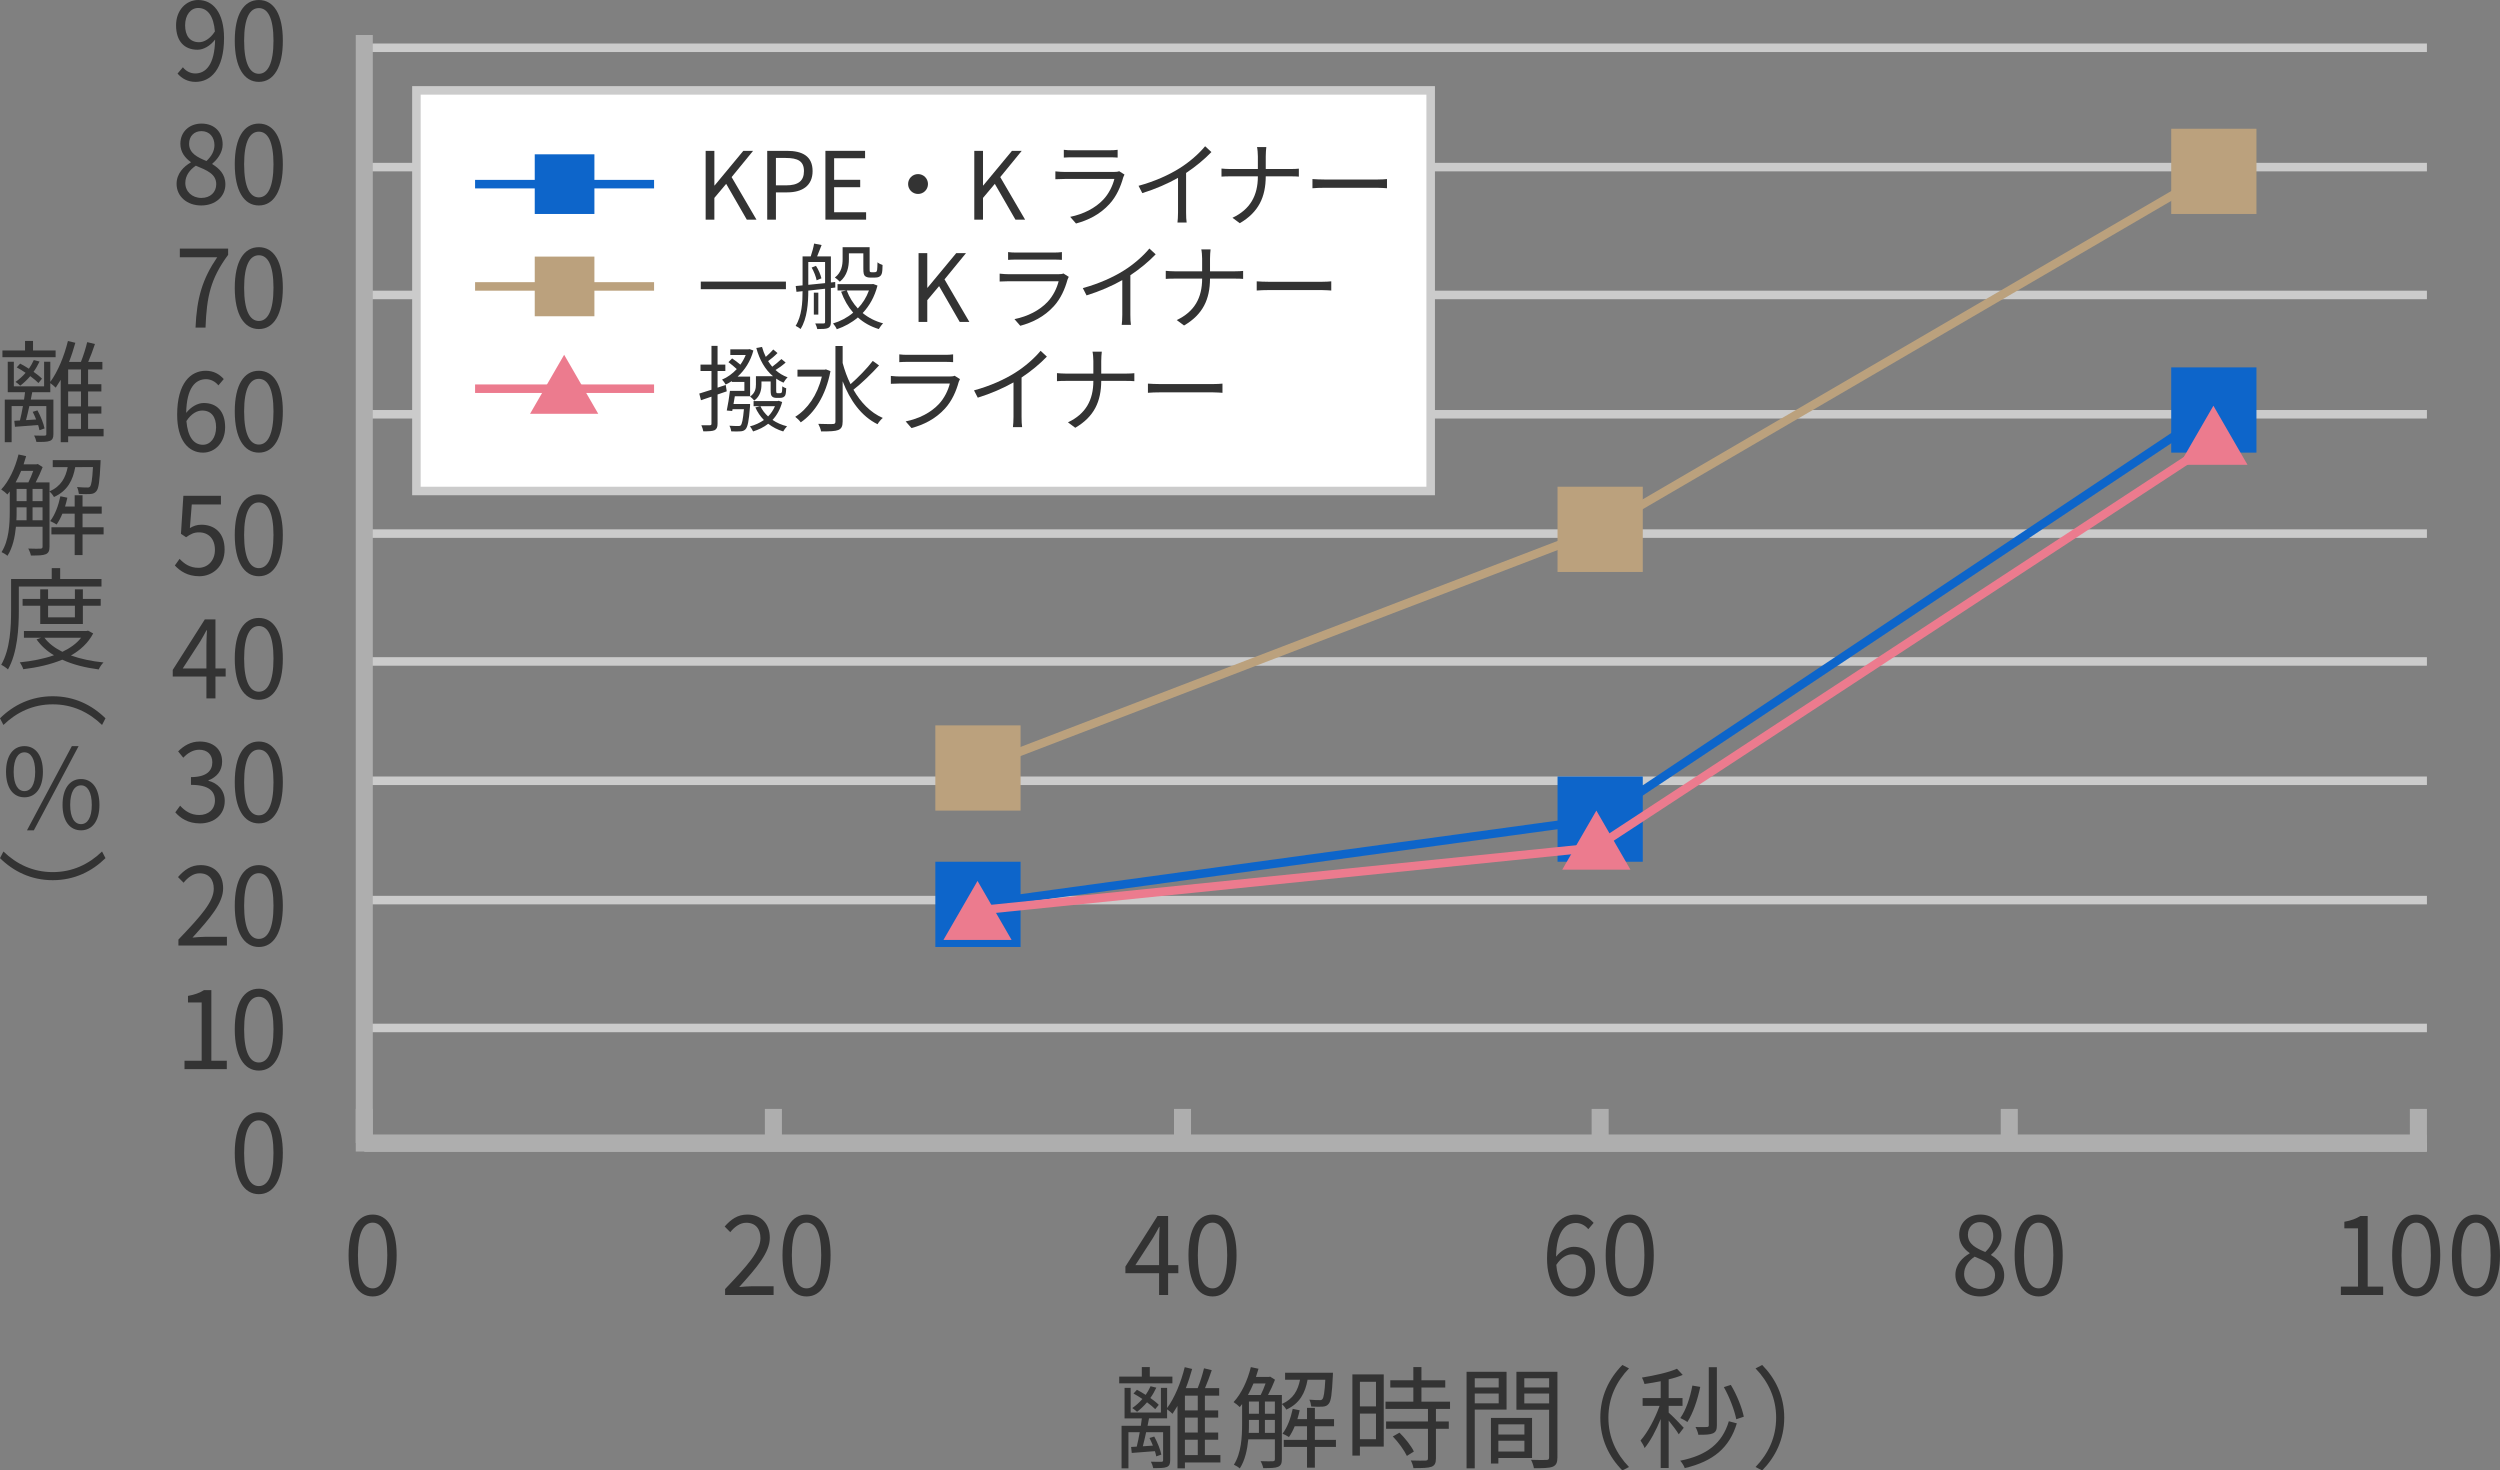 <?xml version="1.0" encoding="utf-8"?>
<!-- Generator: Adobe Illustrator 25.0.0, SVG Export Plug-In . SVG Version: 6.00 Build 0)  -->
<svg version="1.1" id="レイヤー_1" xmlns="http://www.w3.org/2000/svg" xmlns:xlink="http://www.w3.org/1999/xlink" x="0px"
	 y="0px" width="293.314px" height="172.521px" viewBox="0 0 293.314 172.521" style="enable-background:new 0 0 293.314 172.521;"
	 xml:space="preserve">
<rect x="0" y="0" width="293.314" height="172.521" fill="#808080" stroke="none"/>
<style type="text/css">
	.st0{fill:#FFFFFF;}
	.st1{fill:none;stroke:#FFFFFF;stroke-width:2;stroke-linecap:round;stroke-linejoin:round;stroke-miterlimit:10;}
	.st2{fill:none;stroke:#FFFFFF;stroke-width:1.5;stroke-linecap:round;stroke-linejoin:round;stroke-miterlimit:10;}
	.st3{fill:none;stroke:#FFFFFF;stroke-width:0.531;}
	.st4{fill:none;stroke:#FFFFFF;stroke-width:1.2;stroke-linecap:round;stroke-linejoin:round;stroke-miterlimit:10;}
	.st5{fill:none;stroke:#FFFFFF;stroke-width:1.52;stroke-linecap:round;stroke-linejoin:round;stroke-miterlimit:10;}
	.st6{opacity:0.8;}
	.st7{fill:url(#SVGID_1_);}
	.st8{fill:url(#SVGID_2_);}
	.st9{fill:url(#SVGID_3_);}
	.st10{fill:url(#SVGID_4_);}
	.st11{fill:url(#SVGID_5_);}
	.st12{fill:url(#SVGID_6_);}
	.st13{fill:url(#SVGID_7_);}
	.st14{fill:url(#SVGID_8_);}
	.st15{fill:url(#SVGID_9_);}
	.st16{fill:url(#SVGID_10_);}
	.st17{fill:url(#SVGID_11_);}
	.st18{fill:url(#SVGID_12_);}
	.st19{fill:url(#SVGID_13_);}
	.st20{fill:url(#SVGID_14_);}
	.st21{fill:url(#SVGID_15_);}
	.st22{fill:url(#SVGID_16_);}
	.st23{fill:url(#SVGID_17_);}
	.st24{fill:url(#SVGID_18_);}
	.st25{fill:url(#SVGID_19_);}
	.st26{fill:url(#SVGID_20_);}
	.st27{fill:url(#SVGID_21_);}
	.st28{fill:url(#SVGID_22_);}
	.st29{fill:url(#SVGID_23_);}
	.st30{fill:url(#SVGID_24_);}
	.st31{fill:url(#SVGID_25_);}
	.st32{fill:url(#SVGID_26_);}
	.st33{fill:url(#SVGID_27_);}
	.st34{fill:url(#SVGID_28_);}
	.st35{fill:url(#SVGID_29_);}
	.st36{fill:url(#SVGID_30_);}
	.st37{fill:url(#SVGID_31_);}
	.st38{fill:url(#SVGID_32_);}
	.st39{fill:url(#SVGID_33_);}
	.st40{fill:url(#SVGID_34_);}
	.st41{fill:url(#SVGID_35_);}
	.st42{fill:url(#SVGID_36_);}
	.st43{fill:url(#SVGID_37_);}
	.st44{fill:url(#SVGID_38_);}
	.st45{fill:url(#SVGID_39_);}
	.st46{fill:url(#SVGID_40_);}
	.st47{fill:url(#SVGID_41_);}
	.st48{fill:url(#SVGID_42_);}
	.st49{fill:url(#SVGID_43_);}
	.st50{fill:url(#SVGID_44_);}
	.st51{fill:url(#SVGID_45_);}
	.st52{fill:url(#SVGID_46_);}
	.st53{fill:url(#SVGID_47_);}
	.st54{fill:url(#SVGID_48_);}
	.st55{fill:url(#SVGID_49_);}
	.st56{fill:url(#SVGID_50_);}
	.st57{fill:#BCBCBC;}
	.st58{fill:#333333;}
	.st59{fill:none;stroke:url(#SVGID_51_);stroke-width:10;stroke-miterlimit:10;}
	.st60{fill:url(#SVGID_52_);}
	.st61{fill:url(#SVGID_53_);}
	.st62{fill:none;stroke:#CBCBCB;stroke-miterlimit:10;}
	.st63{fill:none;stroke:#AEAEAE;stroke-width:2;stroke-miterlimit:10;}
	.st64{fill:#0D65CA;}
	.st65{fill:none;stroke:#0D65CA;stroke-miterlimit:10;}
	.st66{fill:#BBA17D;}
	.st67{fill:none;stroke:#BBA17D;stroke-miterlimit:10;}
	.st68{fill:#EC7B8E;}
	.st69{fill:none;stroke:#EC7B8E;stroke-miterlimit:10;}
	.st70{fill:#CBCBCB;}
</style>
<g>
	<line class="st62" x1="42.739" y1="19.605" x2="284.739" y2="19.605"/>
	<line class="st62" x1="42.739" y1="5.605" x2="284.739" y2="5.605"/>
	<line class="st62" x1="42.739" y1="120.605" x2="284.739" y2="120.605"/>
	<line class="st62" x1="42.739" y1="34.605" x2="284.739" y2="34.605"/>
	<line class="st62" x1="42.739" y1="48.605" x2="284.739" y2="48.605"/>
	<line class="st62" x1="42.739" y1="62.605" x2="284.739" y2="62.605"/>
	<line class="st62" x1="42.739" y1="77.605" x2="284.739" y2="77.605"/>
	<line class="st62" x1="42.739" y1="91.605" x2="284.739" y2="91.605"/>
	<line class="st62" x1="42.739" y1="105.605" x2="284.739" y2="105.605"/>
	<line class="st62" x1="42.739" y1="134.605" x2="284.739" y2="134.605"/>
	<polyline class="st63" points="284.739,134.105 42.739,134.105 42.739,4.105 	"/>
	<g>
		<path class="st58" d="M20.83,8.632l0.63-0.741c0.346,0.455,0.889,0.728,1.444,0.728c1.234,0,2.283-1.014,2.333-3.979
			c-0.568,0.741-1.346,1.196-2.062,1.196c-1.531,0-2.519-0.975-2.519-2.873C20.657,1.196,21.843,0,23.25,0
			c1.74,0,3.036,1.482,3.036,4.459c0,3.718-1.592,5.148-3.345,5.148C22.003,9.607,21.312,9.191,20.83,8.632z M23.36,4.953
			c0.568,0,1.284-0.377,1.853-1.261c-0.148-1.794-0.84-2.756-1.963-2.756c-0.864,0-1.531,0.806-1.531,2.028
			C21.719,4.173,22.262,4.953,23.36,4.953z"/>
		<path class="st58" d="M27.544,4.771C27.544,1.664,28.618,0,30.371,0s2.814,1.677,2.814,4.771c0,3.107-1.062,4.836-2.814,4.836
			S27.544,7.878,27.544,4.771z M32.087,4.771c0-2.717-0.691-3.822-1.716-3.822c-1.037,0-1.729,1.105-1.729,3.822
			c0,2.717,0.691,3.887,1.729,3.887C31.396,8.658,32.087,7.488,32.087,4.771z"/>
		<path class="st58" d="M20.717,21.572c0-1.209,0.839-2.041,1.666-2.509v-0.052c-0.654-0.468-1.222-1.157-1.222-2.145
			c0-1.417,1.074-2.366,2.481-2.366c1.543,0,2.48,1.014,2.48,2.457c0,0.975-0.679,1.807-1.209,2.236v0.065
			c0.777,0.494,1.53,1.144,1.53,2.379c0,1.391-1.136,2.47-2.839,2.47C21.938,24.107,20.717,23.042,20.717,21.572z M25.37,21.611
			c0-1.209-1.11-1.638-2.395-2.171c-0.716,0.481-1.234,1.17-1.234,2.028c0,1.014,0.803,1.755,1.889,1.755
			C24.667,23.224,25.37,22.561,25.37,21.611z M25.16,17.022c0-0.91-0.555-1.638-1.53-1.638c-0.84,0-1.444,0.585-1.444,1.482
			c0,1.118,0.976,1.586,2.037,2.028C24.827,18.322,25.16,17.711,25.16,17.022z"/>
		<path class="st58" d="M27.544,19.271c0-3.107,1.074-4.771,2.827-4.771s2.814,1.677,2.814,4.771c0,3.107-1.062,4.836-2.814,4.836
			S27.544,22.378,27.544,19.271z M32.087,19.271c0-2.717-0.691-3.822-1.716-3.822c-1.037,0-1.729,1.105-1.729,3.822
			c0,2.717,0.691,3.887,1.729,3.887C31.396,23.158,32.087,21.988,32.087,19.271z"/>
		<path class="st58" d="M25.482,30.183H21.1v-1.014h5.666v0.728c-2.073,2.808-2.518,4.927-2.653,8.542h-1.173
			C23.088,34.941,23.754,32.731,25.482,30.183z"/>
		<path class="st58" d="M27.544,33.771c0-3.107,1.074-4.771,2.827-4.771s2.814,1.677,2.814,4.771c0,3.107-1.062,4.836-2.814,4.836
			S27.544,36.878,27.544,33.771z M32.087,33.771c0-2.717-0.691-3.822-1.716-3.822c-1.037,0-1.729,1.105-1.729,3.822
			c0,2.717,0.691,3.887,1.729,3.887C31.396,37.658,32.087,36.488,32.087,33.771z"/>
		<path class="st58" d="M20.785,48.661c0-3.731,1.592-5.161,3.357-5.161c0.938,0,1.617,0.416,2.11,0.975l-0.629,0.741
			c-0.358-0.455-0.901-0.728-1.444-0.728c-1.247,0-2.284,1.001-2.333,3.952c0.567-0.715,1.346-1.157,2.062-1.157
			c1.518,0,2.506,0.962,2.506,2.847c0,1.781-1.186,2.977-2.593,2.977C22.081,53.107,20.785,51.625,20.785,48.661z M21.871,49.402
			c0.148,1.807,0.827,2.782,1.938,2.782c0.876,0,1.543-0.819,1.543-2.054c0-1.196-0.544-1.963-1.63-1.963
			C23.155,48.167,22.464,48.492,21.871,49.402z"/>
		<path class="st58" d="M27.544,48.271c0-3.107,1.074-4.771,2.827-4.771s2.814,1.677,2.814,4.771c0,3.107-1.062,4.836-2.814,4.836
			S27.544,51.378,27.544,48.271z M32.087,48.271c0-2.717-0.691-3.822-1.716-3.822c-1.037,0-1.729,1.105-1.729,3.822
			c0,2.717,0.691,3.887,1.729,3.887C31.396,52.158,32.087,50.988,32.087,48.271z"/>
		<path class="st58" d="M20.513,66.347l0.556-0.78c0.519,0.546,1.173,1.053,2.222,1.053c1.062,0,1.926-0.819,1.926-2.106
			c0-1.287-0.74-2.054-1.876-2.054c-0.605,0-0.988,0.208-1.507,0.572l-0.604-0.403l0.284-4.459h4.407v1.014H22.5l-0.222,2.769
			c0.407-0.234,0.802-0.39,1.345-0.39c1.507,0,2.729,0.91,2.729,2.912c0,2.002-1.432,3.133-2.963,3.133
			C21.981,67.607,21.117,66.983,20.513,66.347z"/>
		<path class="st58" d="M27.543,62.771c0-3.107,1.074-4.771,2.827-4.771s2.814,1.677,2.814,4.771c0,3.107-1.062,4.836-2.814,4.836
			S27.543,65.878,27.543,62.771z M32.086,62.771c0-2.717-0.691-3.822-1.716-3.822c-1.037,0-1.729,1.105-1.729,3.822
			c0,2.717,0.691,3.887,1.729,3.887C31.395,66.658,32.086,65.488,32.086,62.771z"/>
		<path class="st58" d="M24.217,79.377h-3.95v-0.78l3.765-5.928h1.247v5.759h1.197v0.949h-1.197v2.561h-1.062V79.377z
			 M24.217,78.428v-2.717c0-0.481,0.037-1.274,0.062-1.768h-0.05c-0.222,0.442-0.469,0.845-0.728,1.3l-2.062,3.185H24.217z"/>
		<path class="st58" d="M27.544,77.271c0-3.107,1.074-4.771,2.827-4.771s2.814,1.677,2.814,4.771c0,3.107-1.062,4.836-2.814,4.836
			S27.544,80.378,27.544,77.271z M32.087,77.271c0-2.717-0.691-3.822-1.716-3.822c-1.037,0-1.729,1.105-1.729,3.822
			c0,2.717,0.691,3.887,1.729,3.887C31.396,81.158,32.087,79.988,32.087,77.271z"/>
		<path class="st58" d="M20.566,95.308l0.567-0.78c0.531,0.585,1.222,1.093,2.247,1.093c1.073,0,1.839-0.663,1.839-1.703
			c0-1.105-0.729-1.833-2.814-1.833v-0.91c1.864,0,2.506-0.768,2.506-1.743c0-0.897-0.593-1.469-1.53-1.469
			c-0.729,0-1.37,0.39-1.877,0.937l-0.604-0.741C21.578,87.481,22.381,87,23.43,87c1.519,0,2.63,0.845,2.63,2.353
			c0,1.118-0.654,1.833-1.605,2.198v0.052c1.062,0.273,1.914,1.092,1.914,2.366c0,1.651-1.297,2.639-2.901,2.639
			C22.047,96.607,21.158,95.983,20.566,95.308z"/>
		<path class="st58" d="M27.544,91.771c0-3.107,1.074-4.771,2.827-4.771s2.814,1.677,2.814,4.771c0,3.107-1.062,4.836-2.814,4.836
			S27.544,94.879,27.544,91.771z M32.087,91.771c0-2.717-0.691-3.822-1.716-3.822c-1.037,0-1.729,1.105-1.729,3.822
			c0,2.717,0.691,3.887,1.729,3.887C31.396,95.658,32.087,94.488,32.087,91.771z"/>
		<path class="st58" d="M20.933,110.236c2.654-2.782,4.147-4.446,4.147-5.967c0-1.053-0.543-1.808-1.666-1.808
			c-0.74,0-1.383,0.494-1.876,1.105l-0.654-0.663c0.74-0.845,1.518-1.404,2.666-1.404c1.617,0,2.629,1.079,2.629,2.718
			c0,1.742-1.506,3.471-3.592,5.785c0.469-0.039,1.013-0.091,1.481-0.091h2.556v1.026h-5.691V110.236z"/>
		<path class="st58" d="M27.544,106.271c0-3.107,1.074-4.771,2.827-4.771s2.814,1.678,2.814,4.771c0,3.107-1.062,4.836-2.814,4.836
			S27.544,109.379,27.544,106.271z M32.087,106.271c0-2.717-0.691-3.822-1.716-3.822c-1.037,0-1.729,1.105-1.729,3.822
			s0.691,3.887,1.729,3.887C31.396,110.158,32.087,108.988,32.087,106.271z"/>
		<path class="st58" d="M21.648,124.45h2.013v-6.838h-1.604v-0.767c0.802-0.144,1.382-0.364,1.876-0.677h0.864v8.281h1.814v0.988
			h-4.963V124.45z"/>
		<path class="st58" d="M27.544,120.771c0-3.107,1.074-4.771,2.827-4.771s2.814,1.678,2.814,4.771c0,3.107-1.062,4.836-2.814,4.836
			S27.544,123.879,27.544,120.771z M32.087,120.771c0-2.717-0.691-3.822-1.716-3.822c-1.037,0-1.729,1.105-1.729,3.822
			s0.691,3.887,1.729,3.887C31.396,124.658,32.087,123.488,32.087,120.771z"/>
		<path class="st58" d="M27.543,135.271c0-3.107,1.074-4.771,2.827-4.771s2.814,1.678,2.814,4.771c0,3.107-1.062,4.836-2.814,4.836
			S27.543,138.379,27.543,135.271z M32.086,135.271c0-2.717-0.691-3.822-1.716-3.822c-1.037,0-1.729,1.105-1.729,3.822
			s0.691,3.887,1.729,3.887C31.395,139.158,32.086,137.988,32.086,135.271z"/>
	</g>
	<g>
		<path class="st58" d="M40.897,147.271c0-3.107,1.074-4.771,2.827-4.771s2.814,1.678,2.814,4.771c0,3.107-1.062,4.836-2.814,4.836
			S40.897,150.379,40.897,147.271z M45.44,147.271c0-2.717-0.691-3.822-1.716-3.822c-1.037,0-1.729,1.105-1.729,3.822
			s0.691,3.887,1.729,3.887C44.749,151.158,45.44,149.988,45.44,147.271z"/>
	</g>
	<g>
		<path class="st58" d="M85.072,151.236c2.654-2.782,4.147-4.446,4.147-5.967c0-1.053-0.543-1.808-1.666-1.808
			c-0.74,0-1.383,0.494-1.876,1.105l-0.654-0.663c0.74-0.845,1.518-1.404,2.666-1.404c1.617,0,2.629,1.079,2.629,2.718
			c0,1.742-1.506,3.471-3.592,5.785c0.469-0.039,1.013-0.091,1.481-0.091h2.556v1.026h-5.691V151.236z"/>
		<path class="st58" d="M91.807,147.271c0-3.107,1.074-4.771,2.827-4.771s2.814,1.678,2.814,4.771c0,3.107-1.062,4.836-2.814,4.836
			S91.807,150.379,91.807,147.271z M96.35,147.271c0-2.717-0.691-3.822-1.716-3.822c-1.037,0-1.729,1.105-1.729,3.822
			s0.691,3.887,1.729,3.887C95.658,151.158,96.35,149.988,96.35,147.271z"/>
	</g>
	<g>
		<path class="st58" d="M135.988,149.378h-3.95v-0.78l3.765-5.929h1.247v5.76h1.197v0.949h-1.197v2.561h-1.062V149.378z
			 M135.988,148.429v-2.717c0-0.481,0.037-1.274,0.062-1.769H136c-0.222,0.442-0.469,0.845-0.728,1.3l-2.062,3.186H135.988z"/>
		<path class="st58" d="M139.438,147.271c0-3.107,1.074-4.771,2.827-4.771s2.814,1.678,2.814,4.771c0,3.107-1.062,4.836-2.814,4.836
			S139.438,150.379,139.438,147.271z M143.981,147.271c0-2.717-0.691-3.822-1.716-3.822c-1.037,0-1.729,1.105-1.729,3.822
			s0.691,3.887,1.729,3.887C143.29,151.158,143.981,149.988,143.981,147.271z"/>
	</g>
	<g>
		<path class="st58" d="M181.507,147.661c0-3.73,1.592-5.161,3.357-5.161c0.938,0,1.617,0.416,2.11,0.976l-0.629,0.741
			c-0.358-0.455-0.901-0.729-1.444-0.729c-1.247,0-2.284,1.001-2.333,3.952c0.567-0.715,1.346-1.157,2.062-1.157
			c1.518,0,2.506,0.962,2.506,2.848c0,1.781-1.186,2.977-2.593,2.977C182.803,152.107,181.507,150.626,181.507,147.661z
			 M182.593,148.402c0.148,1.808,0.827,2.782,1.938,2.782c0.876,0,1.543-0.819,1.543-2.054c0-1.196-0.544-1.963-1.63-1.963
			C183.877,147.168,183.186,147.492,182.593,148.402z"/>
		<path class="st58" d="M188.389,147.271c0-3.107,1.074-4.771,2.827-4.771s2.814,1.678,2.814,4.771c0,3.107-1.062,4.836-2.814,4.836
			S188.389,150.379,188.389,147.271z M192.932,147.271c0-2.717-0.691-3.822-1.716-3.822c-1.037,0-1.729,1.105-1.729,3.822
			s0.691,3.887,1.729,3.887C192.24,151.158,192.932,149.988,192.932,147.271z"/>
	</g>
	<g>
		<path class="st58" d="M229.417,149.572c0-1.209,0.839-2.041,1.666-2.509v-0.052c-0.654-0.468-1.222-1.157-1.222-2.146
			c0-1.417,1.074-2.366,2.481-2.366c1.543,0,2.48,1.015,2.48,2.457c0,0.976-0.679,1.808-1.209,2.236v0.065
			c0.777,0.494,1.53,1.144,1.53,2.379c0,1.391-1.136,2.47-2.839,2.47C230.639,152.107,229.417,151.042,229.417,149.572z
			 M234.07,149.611c0-1.209-1.11-1.638-2.395-2.171c-0.716,0.481-1.234,1.17-1.234,2.028c0,1.014,0.803,1.755,1.889,1.755
			C233.367,151.224,234.07,150.561,234.07,149.611z M233.86,145.022c0-0.91-0.555-1.638-1.53-1.638c-0.84,0-1.444,0.585-1.444,1.481
			c0,1.118,0.976,1.586,2.037,2.028C233.527,146.322,233.86,145.712,233.86,145.022z"/>
		<path class="st58" d="M236.367,147.271c0-3.107,1.074-4.771,2.827-4.771s2.814,1.678,2.814,4.771c0,3.107-1.062,4.836-2.814,4.836
			S236.367,150.379,236.367,147.271z M240.91,147.271c0-2.717-0.691-3.822-1.716-3.822c-1.037,0-1.729,1.105-1.729,3.822
			s0.691,3.887,1.729,3.887C240.219,151.158,240.91,149.988,240.91,147.271z"/>
	</g>
	<g>
		<path class="st58" d="M274.643,150.95h2.013v-6.838h-1.604v-0.767c0.802-0.144,1.382-0.364,1.876-0.677h0.864v8.281h1.814v0.988
			h-4.963V150.95z"/>
		<path class="st58" d="M280.661,147.271c0-3.107,1.074-4.771,2.827-4.771s2.814,1.678,2.814,4.771c0,3.107-1.062,4.836-2.814,4.836
			S280.661,150.379,280.661,147.271z M285.204,147.271c0-2.717-0.691-3.822-1.716-3.822c-1.037,0-1.729,1.105-1.729,3.822
			s0.691,3.887,1.729,3.887C284.513,151.158,285.204,149.988,285.204,147.271z"/>
		<path class="st58" d="M287.673,147.271c0-3.107,1.074-4.771,2.827-4.771s2.814,1.678,2.814,4.771c0,3.107-1.062,4.836-2.814,4.836
			S287.673,150.379,287.673,147.271z M292.216,147.271c0-2.717-0.691-3.822-1.716-3.822c-1.037,0-1.729,1.105-1.729,3.822
			s0.691,3.887,1.729,3.887C291.524,151.158,292.216,149.988,292.216,147.271z"/>
	</g>
	<g>
		<path class="st58" d="M137.552,162.303h-6.24v-0.793h2.652v-1.118h0.937v1.118h2.651V162.303z M143.182,171.585h-4.16v0.688
			h-0.871v-7.319c-0.195,0.325-0.391,0.638-0.585,0.924c-0.117-0.131-0.43-0.378-0.638-0.533v1.065h-2.119l-0.169,0.871h2.652v4.057
			c0,0.416-0.091,0.649-0.403,0.78c-0.312,0.13-0.806,0.13-1.586,0.13c-0.039-0.208-0.155-0.546-0.272-0.754
			c0.585,0.025,1.092,0.013,1.222,0.013c0.156-0.013,0.208-0.039,0.208-0.183v-3.289h-1.989c-0.13,0.585-0.26,1.171-0.39,1.651
			l1.183-0.078c-0.116-0.299-0.26-0.624-0.402-0.896l0.559-0.169c0.377,0.676,0.729,1.572,0.832,2.119l-0.598,0.208
			c-0.026-0.183-0.091-0.391-0.156-0.611c-0.988,0.078-1.911,0.143-2.717,0.208l-0.078-0.702l0.663-0.039
			c0.117-0.481,0.247-1.079,0.351-1.69h-1.326v4.238h-0.806v-4.992h2.262c0.039-0.299,0.091-0.598,0.117-0.871h-2.028v-3.575h0.716
			v2.887h3.549v-2.887h0.728v2.366c0.885-1.209,1.625-3.003,2.067-4.797l0.871,0.208c-0.208,0.754-0.455,1.521-0.741,2.249h1.392
			c0.286-0.702,0.585-1.651,0.74-2.327l0.91,0.221c-0.233,0.689-0.52,1.482-0.793,2.106h1.664v0.884h-1.677v1.729h1.56v0.845h-1.56
			v1.755h1.56v0.846h-1.56v1.794h1.82V171.585z M135.537,165.331c-0.234-0.233-0.572-0.52-0.962-0.806
			c-0.364,0.429-0.768,0.806-1.17,1.118c-0.117-0.117-0.391-0.338-0.56-0.442c0.43-0.299,0.832-0.649,1.184-1.065
			c-0.338-0.234-0.702-0.455-1.04-0.638l0.402-0.441c0.325,0.169,0.689,0.377,1.027,0.598c0.221-0.325,0.416-0.663,0.572-1.014
			l0.676,0.169c-0.195,0.416-0.429,0.832-0.702,1.209c0.403,0.286,0.754,0.559,0.988,0.806L135.537,165.331z M140.529,163.745
			h-1.508v1.729h1.508V163.745z M140.529,166.319h-1.508v1.755h1.508V166.319z M139.021,170.714h1.508v-1.794h-1.508V170.714z"/>
		<path class="st58" d="M153.412,161.873c-0.273,1.534-0.897,2.782-2.496,3.511c-0.104-0.208-0.338-0.494-0.521-0.65v6.475
			c0,0.468-0.104,0.74-0.441,0.884c-0.325,0.143-0.846,0.156-1.742,0.156c-0.039-0.222-0.183-0.599-0.312-0.819
			c0.676,0.026,1.261,0.026,1.431,0.013c0.182-0.013,0.246-0.064,0.246-0.233v-2.341h-3.119c-0.117,1.209-0.391,2.483-1.002,3.42
			c-0.13-0.144-0.493-0.352-0.688-0.442c0.871-1.365,0.962-3.289,0.962-4.745v-2.366c-0.091,0.13-0.182,0.247-0.273,0.351
			c-0.143-0.155-0.52-0.454-0.728-0.585c0.923-0.987,1.638-2.521,2.028-4.107l0.896,0.194c-0.091,0.325-0.194,0.65-0.299,0.962
			h1.521l0.143-0.038l0.572,0.363c-0.221,0.572-0.521,1.235-0.819,1.794h1.625v1.054c1.365-0.599,1.886-1.625,2.132-2.848h-1.755
			v-0.818h5.616c0,0,0,0.247-0.013,0.363c-0.104,2.146-0.208,2.978-0.494,3.289c-0.169,0.208-0.364,0.3-0.702,0.325
			c-0.272,0.026-0.806,0.014-1.339-0.013c-0.026-0.247-0.104-0.585-0.221-0.806c0.507,0.052,0.987,0.052,1.17,0.052
			c0.169,0.013,0.272,0,0.364-0.117c0.143-0.169,0.26-0.767,0.338-2.275H153.412z M147.067,162.315
			c-0.208,0.48-0.416,0.936-0.649,1.352h1.494c0.195-0.39,0.416-0.896,0.572-1.352H147.067z M146.534,167.1
			c0,0.312,0,0.663-0.025,1.014h1.196v-1.521h-1.171V167.1z M146.534,165.864h1.171v-1.43h-1.171V165.864z M148.406,165.864h1.17
			v-1.43h-1.17V165.864z M149.576,168.113v-1.521h-1.17v1.521H149.576z M156.74,169.765h-2.471v2.431h-0.923v-2.431h-2.729v-0.832
			h2.729v-1.599h-1.443c-0.194,0.48-0.429,0.923-0.676,1.273c-0.156-0.117-0.533-0.299-0.754-0.403
			c0.572-0.74,0.962-1.807,1.196-2.912l0.818,0.17c-0.077,0.351-0.169,0.701-0.272,1.04h1.131v-1.326h0.923v1.326h2.249v0.832
			h-2.249v1.599h2.471V169.765z"/>
		<path class="st58" d="M162.348,169.726h-2.795v1.053h-0.884v-9.529h3.679V169.726z M159.553,162.12v2.887h1.886v-2.887H159.553z
			 M161.438,168.854v-3.003h-1.886v3.003H161.438z M168.472,165.306v1.469h1.508v0.858h-1.508v3.483
			c0,0.547-0.144,0.832-0.533,0.976c-0.403,0.143-1.054,0.156-2.106,0.156c-0.039-0.261-0.169-0.65-0.312-0.897
			c0.806,0.026,1.521,0.026,1.729,0.013c0.222-0.013,0.286-0.064,0.286-0.26v-3.471h-4.914v-0.858h4.914v-1.469h-4.979v-0.858h3.264
			v-1.651h-2.704v-0.857h2.704v-1.547h0.949v1.547h2.795v0.857h-2.795v1.651h3.354v0.858H168.472z M164.194,168.088
			c0.663,0.649,1.391,1.572,1.689,2.21l-0.818,0.52c-0.299-0.637-0.988-1.599-1.651-2.288L164.194,168.088z"/>
		<path class="st58" d="M173.027,165.384v6.89h-0.962V160.95h4.693v4.434H173.027z M173.027,161.704v1.079h2.809v-1.079H173.027z
			 M175.836,164.643v-1.145h-2.809v1.145H175.836z M175.797,171.064v0.65h-0.871v-5.356h4.823v4.706H175.797z M175.797,167.112
			v1.196h3.055v-1.196H175.797z M178.852,170.298v-1.262h-3.055v1.262H178.852z M182.726,170.986c0,0.611-0.143,0.937-0.571,1.105
			c-0.416,0.156-1.105,0.169-2.185,0.169c-0.039-0.273-0.195-0.729-0.338-0.988c0.793,0.039,1.586,0.026,1.82,0.014
			c0.221,0,0.299-0.078,0.299-0.312v-5.577h-3.835v-4.446h4.81V170.986z M178.839,161.704v1.079h2.912v-1.079H178.839z
			 M181.751,164.655v-1.157h-2.912v1.157H181.751z"/>
		<path class="st58" d="M190.344,160.145l0.78,0.402c-1.495,1.548-2.418,3.472-2.418,5.785c0,2.314,0.923,4.238,2.418,5.786
			l-0.78,0.402c-1.56-1.586-2.587-3.653-2.587-6.188C187.757,163.798,188.784,161.73,190.344,160.145z"/>
		<path class="st58" d="M196.961,168.282c-0.208-0.363-0.741-1.079-1.183-1.611v5.563h-0.937v-5.746
			c-0.533,1.313-1.222,2.613-1.885,3.406c-0.091-0.272-0.325-0.65-0.481-0.884c0.819-0.91,1.717-2.587,2.236-4.069h-1.989v-0.91
			h2.119v-1.976c-0.637,0.13-1.3,0.233-1.897,0.324c-0.053-0.221-0.183-0.532-0.3-0.754c1.456-0.233,3.159-0.61,4.108-1.04
			l0.676,0.729c-0.468,0.195-1.04,0.377-1.65,0.52v2.197h1.625v0.91h-1.625v0.793c0.402,0.338,1.508,1.482,1.768,1.781
			L196.961,168.282z M203.773,166.995c-0.858,2.86-2.756,4.46-6.11,5.253c-0.091-0.273-0.325-0.65-0.533-0.871
			c3.159-0.624,4.94-2.055,5.707-4.629L203.773,166.995z M199.483,162.719c-0.325,1.56-0.858,3.106-1.509,4.121
			c-0.182-0.144-0.598-0.364-0.832-0.469c0.677-0.936,1.145-2.379,1.418-3.809L199.483,162.719z M201.434,167.217
			c0,0.507-0.104,0.779-0.455,0.949c-0.325,0.143-0.846,0.182-1.717,0.169c-0.039-0.247-0.194-0.663-0.338-0.91
			c0.624,0.013,1.17,0.013,1.326,0c0.169,0,0.234-0.053,0.234-0.222v-6.799h0.949V167.217z M203.708,166.515
			c-0.194-1.027-0.793-2.601-1.456-3.771l0.819-0.26c0.702,1.157,1.313,2.691,1.521,3.731L203.708,166.515z"/>
		<path class="st58" d="M206.749,172.521l-0.78-0.402c1.495-1.548,2.418-3.472,2.418-5.786c0-2.313-0.923-4.237-2.418-5.785
			l0.78-0.402c1.561,1.586,2.587,3.653,2.587,6.188C209.336,168.867,208.31,170.935,206.749,172.521z"/>
	</g>
	<g>
		<path class="st58" d="M6.525,41.908h-6.24v-0.793h2.652v-1.118h0.937v1.118h2.651V41.908z M12.155,51.19h-4.16v0.689H7.124V44.56
			c-0.195,0.325-0.391,0.637-0.585,0.923c-0.117-0.13-0.43-0.377-0.638-0.533v1.066H3.782l-0.169,0.871h2.652v4.056
			c0,0.416-0.091,0.65-0.403,0.78c-0.312,0.13-0.806,0.13-1.586,0.13c-0.039-0.208-0.155-0.546-0.272-0.754
			c0.585,0.026,1.092,0.013,1.222,0.013c0.156-0.013,0.208-0.039,0.208-0.182v-3.289H3.444c-0.13,0.585-0.26,1.17-0.39,1.651
			l1.183-0.078c-0.116-0.299-0.26-0.624-0.402-0.897l0.559-0.169c0.377,0.676,0.729,1.573,0.832,2.119l-0.598,0.208
			c-0.026-0.182-0.091-0.39-0.156-0.611c-0.988,0.078-1.911,0.143-2.717,0.208l-0.078-0.702l0.663-0.039
			c0.117-0.481,0.247-1.079,0.351-1.69H1.364v4.238H0.559v-4.992H2.82c0.039-0.299,0.092-0.598,0.117-0.871H0.909v-3.575h0.716
			v2.886h3.549v-2.886h0.728v2.366c0.885-1.209,1.625-3.003,2.067-4.797l0.871,0.208c-0.208,0.754-0.455,1.521-0.741,2.249H9.49
			c0.285-0.702,0.585-1.651,0.74-2.327l0.91,0.221c-0.233,0.689-0.52,1.482-0.793,2.106h1.664v0.884h-1.677v1.729h1.56v0.845h-1.56
			v1.755h1.56v0.845h-1.56v1.794h1.82V51.19z M4.511,44.937c-0.234-0.234-0.572-0.52-0.962-0.806
			c-0.364,0.429-0.768,0.806-1.17,1.118c-0.117-0.117-0.391-0.338-0.56-0.442c0.43-0.299,0.832-0.65,1.184-1.066
			c-0.338-0.234-0.702-0.455-1.04-0.637l0.402-0.442c0.325,0.169,0.689,0.377,1.027,0.598c0.221-0.325,0.416-0.663,0.572-1.014
			l0.676,0.169c-0.195,0.416-0.429,0.832-0.702,1.209c0.403,0.286,0.754,0.559,0.988,0.806L4.511,44.937z M9.503,43.351H7.995v1.729
			h1.508V43.351z M9.503,45.925H7.995v1.755h1.508V45.925z M7.995,50.319h1.508v-1.794H7.995V50.319z"/>
		<path class="st58" d="M8.827,54.804c-0.273,1.534-0.897,2.782-2.496,3.51c-0.104-0.208-0.338-0.494-0.521-0.65v6.474
			c0,0.468-0.104,0.741-0.441,0.884c-0.325,0.143-0.846,0.156-1.742,0.156c-0.039-0.221-0.183-0.598-0.312-0.819
			c0.676,0.026,1.262,0.026,1.431,0.013c0.182-0.013,0.247-0.065,0.247-0.234v-2.34H1.871c-0.116,1.209-0.39,2.483-1.001,3.419
			c-0.13-0.143-0.493-0.351-0.688-0.442c0.871-1.365,0.962-3.29,0.962-4.746v-2.366c-0.091,0.13-0.182,0.247-0.273,0.351
			c-0.143-0.156-0.52-0.455-0.728-0.585c0.923-0.988,1.638-2.522,2.028-4.108l0.896,0.195c-0.091,0.325-0.194,0.65-0.299,0.962H4.29
			l0.143-0.039l0.572,0.364c-0.222,0.572-0.521,1.235-0.819,1.794h1.625v1.053c1.365-0.598,1.885-1.625,2.132-2.847H6.188v-0.819
			h5.616c0,0,0,0.247-0.013,0.364c-0.104,2.145-0.208,2.977-0.494,3.289c-0.169,0.208-0.364,0.299-0.702,0.325
			c-0.272,0.026-0.806,0.013-1.339-0.013c-0.026-0.247-0.104-0.585-0.221-0.806c0.507,0.052,0.987,0.052,1.17,0.052
			c0.169,0.013,0.272,0,0.364-0.117c0.143-0.169,0.26-0.767,0.338-2.275H8.827z M2.482,55.246c-0.208,0.481-0.416,0.936-0.649,1.352
			h1.495c0.194-0.39,0.416-0.897,0.571-1.352H2.482z M1.949,60.03c0,0.312,0,0.663-0.025,1.014h1.195v-1.521h-1.17V60.03z
			 M1.949,58.795h1.17v-1.43h-1.17V58.795z M3.821,58.795h1.171v-1.43H3.821V58.795z M4.992,61.044v-1.521H3.821v1.521H4.992z
			 M12.155,62.696H9.685v2.431H8.762v-2.431h-2.73v-0.832h2.73v-1.599H7.318c-0.194,0.481-0.429,0.923-0.676,1.274
			c-0.156-0.117-0.533-0.299-0.754-0.403c0.572-0.741,0.962-1.807,1.196-2.912l0.819,0.169c-0.078,0.351-0.17,0.702-0.273,1.04
			h1.131v-1.326h0.923v1.326h2.249v0.832H9.685v1.599h2.471V62.696z"/>
		<path class="st58" d="M2.21,68.818v2.834c0,2.002-0.156,4.927-1.274,6.891c-0.169-0.169-0.572-0.442-0.793-0.546
			C1.209,76.15,1.3,73.524,1.3,71.652v-3.718H6.07V66.66h0.988v1.274h4.85v0.884H2.21z M10.933,74.317
			c-0.585,1.118-1.495,1.95-2.612,2.587c1.131,0.403,2.431,0.676,3.821,0.819c-0.208,0.195-0.455,0.572-0.559,0.819
			c-1.586-0.208-3.042-0.572-4.277-1.144c-1.378,0.572-2.964,0.923-4.576,1.118c-0.064-0.234-0.26-0.598-0.403-0.806
			c1.404-0.143,2.782-0.403,4.005-0.832C5.499,76.384,4.81,75.76,4.29,75.019l0.52-0.195H2.808v-0.793h7.346l0.169-0.039
			L10.933,74.317z M4.719,73.212v-2.146H2.651v-0.793h2.067v-1.131h0.923v1.131h3.146v-1.131h0.936v1.131h2.094v0.793H9.724v2.146
			H4.719z M5.213,74.824c0.494,0.663,1.222,1.209,2.105,1.651c0.897-0.429,1.664-0.962,2.197-1.651H5.213z M5.642,71.067v1.365
			h3.146v-1.365H5.642z"/>
		<path class="st58" d="M12.376,84.275l-0.403,0.78c-1.547-1.495-3.471-2.418-5.785-2.418c-2.313,0-4.238,0.923-5.785,2.418
			L0,84.275c1.586-1.56,3.652-2.587,6.188-2.587S10.79,82.715,12.376,84.275z"/>
		<path class="st58" d="M5.036,90.555c0,1.911-0.87,2.99-2.171,2.99c-1.3,0-2.158-1.079-2.158-2.99c0-1.924,0.858-3.016,2.158-3.016
			C4.166,87.539,5.036,88.63,5.036,90.555z M1.604,90.555c0,1.521,0.52,2.263,1.261,2.263c0.754,0,1.262-0.741,1.262-2.263
			c0-1.521-0.508-2.288-1.262-2.288C2.124,88.267,1.604,89.034,1.604,90.555z M3.971,97.419H3.164l5.266-9.88h0.793L3.971,97.419z
			 M11.667,94.429c0,1.911-0.858,2.99-2.158,2.99c-1.313,0-2.171-1.079-2.171-2.99c0-1.924,0.857-3.028,2.171-3.028
			C10.809,91.4,11.667,92.505,11.667,94.429z M8.234,94.429c0,1.521,0.521,2.263,1.274,2.263c0.741,0,1.261-0.741,1.261-2.263
			c0-1.521-0.52-2.288-1.261-2.288C8.755,92.141,8.234,92.908,8.234,94.429z"/>
		<path class="st58" d="M0,100.682l0.402-0.78c1.547,1.495,3.472,2.418,5.785,2.418c2.314,0,4.238-0.923,5.785-2.418l0.403,0.78
			c-1.586,1.56-3.653,2.587-6.188,2.587S1.586,102.241,0,100.682z"/>
	</g>
	<rect x="109.739" y="101.105" class="st64" width="10" height="10"/>
	<polyline class="st65" points="114.689,106.105 187.689,96.105 259.689,48.105 	"/>
	<rect x="182.739" y="91.105" class="st64" width="10" height="10"/>
	<rect x="254.739" y="43.105" class="st64" width="10" height="10"/>
	<rect x="109.739" y="85.105" class="st66" width="10" height="10"/>
	<polyline class="st67" points="114.689,90.105 187.689,62.105 259.689,20.105 	"/>
	<rect x="182.739" y="57.105" class="st66" width="10" height="10"/>
	<rect x="254.739" y="15.105" class="st66" width="10" height="10"/>
	<line class="st63" x1="42.739" y1="134.105" x2="42.739" y2="130.105"/>
	<line class="st63" x1="90.739" y1="134.105" x2="90.739" y2="130.105"/>
	<line class="st63" x1="138.739" y1="134.105" x2="138.739" y2="130.105"/>
	<line class="st63" x1="187.739" y1="134.105" x2="187.739" y2="130.105"/>
	<line class="st63" x1="235.739" y1="134.105" x2="235.739" y2="130.105"/>
	<line class="st63" x1="283.739" y1="134.105" x2="283.739" y2="130.105"/>
	<g>
		<path class="st68" d="M114.689,103.355l4,6.927h-8L114.689,103.355z"/>
	</g>
	<g>
		<path class="st68" d="M187.293,95.105l4,6.927h-8L187.293,95.105z"/>
	</g>
	<g>
		<path class="st68" d="M259.689,47.605l4,6.927h-8L259.689,47.605z"/>
	</g>
	<polyline class="st69" points="114.689,106.819 187.189,99.439 259.689,51.939 	"/>
	<g>
		<g>
			<rect x="48.855" y="10.605" class="st0" width="119" height="47"/>
			<path class="st70" d="M167.355,11.105v46h-118v-46H167.355 M168.355,10.105h-120v48h120V10.105L168.355,10.105z"/>
		</g>
		<g>
			<line class="st65" x1="55.739" y1="21.605" x2="76.739" y2="21.605"/>
			<rect x="62.739" y="18.105" class="st64" width="7" height="7"/>
			<line class="st67" x1="55.739" y1="33.605" x2="76.739" y2="33.605"/>
			<rect x="62.739" y="30.105" class="st66" width="7" height="7"/>
			<line class="st69" x1="55.739" y1="45.605" x2="76.739" y2="45.605"/>
			<g>
				<path class="st68" d="M66.189,41.622l4,6.927h-8L66.189,41.622z"/>
			</g>
			<g>
				<path class="st58" d="M82.792,17.697h1.022v4.06h0.033l3.366-4.06h1.145l-2.52,3.081l2.916,4.995h-1.134l-2.42-4.203
					l-1.387,1.65v2.552h-1.022V17.697z"/>
				<path class="st58" d="M90.013,17.697h2.31c1.805,0,3.015,0.616,3.015,2.376c0,1.705-1.199,2.497-2.971,2.497h-1.331v3.202
					h-1.022V17.697z M92.234,21.746c1.419,0,2.091-0.517,2.091-1.672c0-1.167-0.716-1.541-2.135-1.541h-1.155v3.213H92.234z"/>
				<path class="st58" d="M96.842,17.697h4.653v0.869h-3.631v2.53h3.059v0.869h-3.059v2.938h3.752v0.869h-4.774V17.697z"/>
				<path class="st58" d="M108.876,21.591c0,0.649-0.518,1.166-1.166,1.166c-0.649,0-1.166-0.517-1.166-1.166
					s0.517-1.166,1.166-1.166C108.358,20.425,108.876,20.942,108.876,21.591z"/>
				<path class="st58" d="M114.31,17.697h1.022v4.06h0.033l3.366-4.06h1.145l-2.52,3.081l2.916,4.995h-1.134l-2.42-4.203
					l-1.387,1.65v2.552h-1.022V17.697z"/>
				<path class="st58" d="M131.788,20.799c-0.297,1.089-0.792,2.233-1.606,3.125c-1.155,1.265-2.53,1.914-3.938,2.299l-0.683-0.781
					c1.562-0.319,2.938-1.023,3.873-2.013c0.671-0.704,1.111-1.639,1.31-2.432H124.9c-0.264,0-0.682,0.011-1.078,0.033v-0.924
					c0.407,0.044,0.781,0.066,1.078,0.066h5.798c0.254,0,0.484-0.022,0.605-0.088l0.627,0.396
					C131.876,20.579,131.81,20.722,131.788,20.799z M125.803,17.631h4.324c0.352,0,0.736-0.011,1.001-0.055v0.913
					c-0.265-0.022-0.639-0.033-1.013-0.033h-4.312c-0.341,0-0.692,0.011-0.99,0.033v-0.913
					C125.099,17.62,125.451,17.631,125.803,17.631z"/>
				<path class="st58" d="M138.389,19.743c1.145-0.715,2.244-1.672,3.003-2.585l0.737,0.682c-0.836,0.869-1.848,1.705-2.97,2.453
					v4.643c0,0.418,0.021,0.957,0.065,1.177h-1.078c0.033-0.209,0.066-0.759,0.066-1.177v-4.071c-1.155,0.66-2.663,1.32-4.192,1.793
					l-0.439-0.858C135.484,21.283,137.167,20.513,138.389,19.743z"/>
				<path class="st58" d="M147.481,17.257h1.09c-0.033,0.22-0.066,0.77-0.066,1.1v1.474h2.927c0.363,0,0.781-0.022,0.957-0.044
					v0.935c-0.176-0.022-0.627-0.033-0.968-0.033h-2.916c-0.011,2.42-0.825,4.203-3.047,5.5l-0.858-0.638
					c2.079-0.979,2.981-2.607,2.981-4.862h-3.224c-0.407,0-0.814,0.011-1.045,0.033v-0.946c0.23,0.022,0.638,0.055,1.022,0.055
					h3.246v-1.485C147.581,18.016,147.537,17.477,147.481,17.257z"/>
				<path class="st58" d="M155.513,21.063h6.029c0.55,0,0.945-0.033,1.188-0.055v1.078c-0.22-0.011-0.682-0.055-1.177-0.055h-6.04
					c-0.605,0-1.188,0.022-1.529,0.055v-1.078C154.313,21.03,154.896,21.063,155.513,21.063z"/>
				<path class="st58" d="M92.209,33.042v0.891H82.22v-0.891H92.209z"/>
				<path class="st58" d="M97.484,33.8v3.983c0,0.374-0.077,0.583-0.33,0.704c-0.253,0.11-0.638,0.121-1.266,0.121
					c-0.032-0.176-0.143-0.484-0.241-0.66h0.968c0.132,0,0.188-0.033,0.188-0.165v-3.906c-0.683,0.077-1.354,0.154-1.97,0.22
					c0,1.397-0.121,3.289-0.913,4.51c-0.11-0.121-0.407-0.297-0.572-0.374c0.727-1.155,0.814-2.772,0.814-4.07l-0.716,0.077
					l-0.088-0.682l0.804-0.077v-3.399h0.957c0.154-0.462,0.33-1.078,0.396-1.507l0.881,0.176c-0.177,0.451-0.363,0.936-0.528,1.332
					h1.617v3.058l0.506-0.055l0.011,0.649L97.484,33.8z M94.833,33.416c0.605-0.055,1.276-0.132,1.97-0.198v-2.475h-1.97V33.416z
					 M95.735,31.193c0.297,0.44,0.55,1.056,0.638,1.463l-0.561,0.231c-0.077-0.418-0.319-1.034-0.583-1.496L95.735,31.193z
					 M96.01,36.914h-0.527v-2.575h0.527V36.914z M102.952,33.503c-0.341,1.331-0.957,2.398-1.738,3.224
					c0.671,0.55,1.475,0.968,2.398,1.21c-0.165,0.154-0.396,0.473-0.506,0.671c-0.946-0.286-1.771-0.748-2.454-1.364
					c-0.726,0.616-1.573,1.079-2.475,1.386c-0.077-0.198-0.286-0.517-0.44-0.682c0.858-0.253,1.672-0.682,2.365-1.265
					c-0.604-0.693-1.078-1.518-1.419-2.464l0.616-0.143h-1.034v-0.737h4.037l0.144-0.022L102.952,33.503z M99.597,30.434
					c0,0.847-0.188,1.914-1.067,2.618c-0.121-0.143-0.418-0.396-0.583-0.484c0.792-0.616,0.913-1.452,0.913-2.156v-1.408h3.169
					v2.519c0,0.209,0,0.33,0.044,0.363c0.044,0.044,0.109,0.055,0.187,0.055h0.297c0.1,0,0.198-0.011,0.242-0.044
					c0.044-0.022,0.088-0.099,0.11-0.231c0.021-0.154,0.033-0.473,0.044-0.891c0.143,0.132,0.407,0.253,0.594,0.319
					c0,0.396-0.032,0.869-0.099,1.023c-0.066,0.187-0.176,0.297-0.319,0.363c-0.121,0.066-0.33,0.088-0.495,0.088h-0.55
					c-0.198,0-0.44-0.044-0.594-0.176c-0.144-0.143-0.198-0.319-0.198-0.913v-1.76h-1.694V30.434z M99.344,34.076
					c0.297,0.792,0.737,1.507,1.298,2.112c0.562-0.583,1.013-1.298,1.31-2.112H99.344z"/>
				<path class="st58" d="M107.771,29.697h1.022v4.06h0.033l3.366-4.06h1.145l-2.52,3.081l2.916,4.995H112.6l-2.42-4.203
					l-1.387,1.65v2.552h-1.022V29.697z"/>
				<path class="st58" d="M125.249,32.799c-0.297,1.089-0.792,2.233-1.606,3.125c-1.155,1.265-2.53,1.914-3.938,2.299l-0.683-0.781
					c1.562-0.319,2.938-1.023,3.873-2.013c0.671-0.704,1.111-1.639,1.31-2.432h-5.843c-0.264,0-0.682,0.011-1.078,0.033v-0.924
					c0.407,0.044,0.781,0.066,1.078,0.066h5.798c0.254,0,0.484-0.022,0.605-0.088l0.627,0.396
					C125.337,32.579,125.271,32.722,125.249,32.799z M119.264,29.631h4.324c0.352,0,0.736-0.011,1.001-0.055v0.913
					c-0.265-0.022-0.639-0.033-1.013-0.033h-4.312c-0.341,0-0.692,0.011-0.99,0.033v-0.913
					C118.56,29.62,118.912,29.631,119.264,29.631z"/>
				<path class="st58" d="M131.85,31.743c1.145-0.715,2.244-1.672,3.003-2.585l0.737,0.682c-0.836,0.869-1.848,1.705-2.97,2.453
					v4.643c0,0.418,0.021,0.957,0.065,1.177h-1.078c0.033-0.209,0.066-0.759,0.066-1.177v-4.071c-1.155,0.66-2.663,1.32-4.192,1.793
					l-0.439-0.858C128.945,33.283,130.628,32.513,131.85,31.743z"/>
				<path class="st58" d="M140.942,29.257h1.09c-0.033,0.22-0.066,0.77-0.066,1.1v1.474h2.927c0.363,0,0.781-0.022,0.957-0.044
					v0.935c-0.176-0.022-0.627-0.033-0.968-0.033h-2.916c-0.011,2.42-0.825,4.203-3.047,5.5l-0.858-0.638
					c2.079-0.979,2.981-2.607,2.981-4.862h-3.224c-0.407,0-0.814,0.011-1.045,0.033v-0.946c0.23,0.022,0.638,0.055,1.022,0.055
					h3.246v-1.485C141.042,30.016,140.998,29.477,140.942,29.257z"/>
				<path class="st58" d="M148.974,33.063h6.029c0.55,0,0.945-0.033,1.188-0.055v1.078c-0.22-0.011-0.682-0.055-1.177-0.055h-6.04
					c-0.605,0-1.188,0.022-1.529,0.055v-1.078C147.774,33.03,148.357,33.063,148.974,33.063z"/>
				<path class="st58" d="M84.188,46.285v3.421c0,0.418-0.099,0.638-0.352,0.77c-0.253,0.11-0.671,0.132-1.32,0.132
					c-0.033-0.187-0.132-0.506-0.231-0.715c0.463,0.011,0.869,0.011,0.99,0c0.144,0,0.198-0.044,0.198-0.187v-3.168
					c-0.44,0.154-0.858,0.297-1.232,0.418l-0.198-0.781c0.396-0.121,0.892-0.275,1.431-0.451v-2.2h-1.287v-0.748h1.287v-2.2h0.715
					v2.2h0.913v0.748h-0.913v1.958l0.957-0.319l0.121,0.749L84.188,46.285z M88.006,47.396c0,0-0.011,0.209-0.011,0.319
					c-0.132,1.705-0.274,2.376-0.528,2.651c-0.165,0.165-0.341,0.231-0.615,0.242c-0.231,0.022-0.649,0.022-1.067,0
					c-0.011-0.198-0.1-0.473-0.209-0.66c0.429,0.033,0.836,0.033,1.001,0.033c0.154,0.011,0.253,0,0.33-0.077
					c0.143-0.154,0.264-0.66,0.374-1.892h-1.331l-0.044,0.209l-0.639-0.055c0.133-0.616,0.286-1.562,0.374-2.31h1.694V44.81h-1.474
					v-0.099c-0.231,0.154-0.484,0.297-0.727,0.407c-0.077-0.165-0.275-0.44-0.418-0.583c0.616-0.253,1.21-0.682,1.728-1.232
					c-0.275-0.264-0.66-0.572-0.979-0.814l0.429-0.44c0.319,0.209,0.693,0.495,0.969,0.737c0.253-0.352,0.462-0.726,0.627-1.133
					h-1.805v-0.671h2.124l0.143-0.022l0.44,0.165c-0.341,1.276-1.023,2.311-1.849,3.059h1.463v2.311h-1.793
					c-0.055,0.308-0.099,0.616-0.154,0.902H88.006z M91.769,47.165c-0.23,0.869-0.627,1.562-1.133,2.102
					c0.495,0.341,1.078,0.594,1.705,0.748c-0.143,0.143-0.352,0.418-0.451,0.605c-0.66-0.198-1.243-0.506-1.76-0.902
					c-0.518,0.407-1.122,0.693-1.771,0.902c-0.077-0.165-0.242-0.451-0.374-0.594c0.594-0.154,1.155-0.407,1.64-0.748
					c-0.419-0.429-0.76-0.924-1.002-1.474l0.551-0.143h-0.76v-0.605h2.816l0.132-0.033L91.769,47.165z M92.176,42.533
					c-0.363,0.33-0.803,0.649-1.188,0.88c0.407,0.374,0.881,0.66,1.42,0.858c-0.165,0.143-0.374,0.429-0.484,0.627
					c-0.308-0.132-0.594-0.286-0.858-0.473v1.364c0,0.176,0.012,0.264,0.044,0.308c0.022,0.033,0.077,0.033,0.121,0.033h0.242
					c0.077,0,0.154,0,0.176-0.022c0.044-0.022,0.077-0.077,0.1-0.176c0.021-0.099,0.021-0.319,0.033-0.605
					c0.12,0.088,0.308,0.187,0.462,0.231c-0.012,0.297-0.044,0.649-0.1,0.781c-0.044,0.121-0.132,0.209-0.253,0.275
					c-0.088,0.044-0.253,0.066-0.374,0.066h-0.429c-0.188,0-0.396-0.044-0.506-0.165c-0.121-0.121-0.165-0.275-0.165-0.77v-0.99
					h-1.078v0.363c0,0.616-0.144,1.364-0.848,1.881c-0.099-0.132-0.352-0.385-0.484-0.473c0.595-0.418,0.683-0.946,0.683-1.419
					v-0.968h2.002c-0.935-0.781-1.584-1.925-1.958-3.312l0.671-0.121c0.11,0.407,0.265,0.803,0.44,1.167
					c0.308-0.275,0.66-0.605,0.88-0.869l0.495,0.418c-0.341,0.352-0.748,0.693-1.101,0.946c0.144,0.231,0.309,0.451,0.484,0.66
					c0.363-0.275,0.804-0.638,1.078-0.902L92.176,42.533z M89.217,47.66c0.209,0.451,0.517,0.847,0.901,1.199
					c0.33-0.33,0.605-0.737,0.804-1.199H89.217z"/>
				<path class="st58" d="M97.436,43.545c-0.55,2.882-1.882,4.918-3.487,6.007c-0.132-0.198-0.462-0.517-0.649-0.649
					c1.431-0.891,2.597-2.53,3.124-4.72h-2.86v-0.814h3.213l0.121-0.033L97.436,43.545z M103.135,42.874
					c-0.869,0.957-2.058,2.112-3.004,2.849c0.847,1.485,1.991,2.685,3.443,3.312c-0.198,0.165-0.484,0.495-0.616,0.737
					c-1.903-0.935-3.224-2.783-4.093-5.039v4.72c0,0.583-0.153,0.847-0.517,1.001c-0.363,0.143-1.001,0.165-2.014,0.165
					c-0.032-0.242-0.197-0.649-0.33-0.891c0.792,0.033,1.497,0.022,1.717,0.022c0.22-0.011,0.297-0.077,0.297-0.297v-8.856h0.847
					v1.991c0.231,0.869,0.539,1.705,0.925,2.486c0.88-0.77,1.958-1.87,2.607-2.729L103.135,42.874z"/>
				<path class="st58" d="M112.485,44.799c-0.297,1.089-0.792,2.233-1.606,3.125c-1.155,1.265-2.53,1.914-3.938,2.299l-0.683-0.781
					c1.562-0.319,2.938-1.023,3.873-2.013c0.671-0.704,1.111-1.639,1.31-2.432h-5.843c-0.264,0-0.682,0.011-1.078,0.033v-0.924
					c0.407,0.044,0.781,0.066,1.078,0.066h5.798c0.254,0,0.484-0.022,0.605-0.088l0.627,0.396
					C112.573,44.579,112.507,44.722,112.485,44.799z M106.5,41.631h4.324c0.352,0,0.736-0.011,1.001-0.055v0.913
					c-0.265-0.022-0.639-0.033-1.013-0.033H106.5c-0.341,0-0.692,0.011-0.99,0.033v-0.913
					C105.796,41.62,106.148,41.631,106.5,41.631z"/>
				<path class="st58" d="M119.086,43.743c1.145-0.715,2.244-1.672,3.003-2.585l0.737,0.682c-0.836,0.869-1.848,1.705-2.97,2.453
					v4.643c0,0.418,0.021,0.957,0.065,1.177h-1.078c0.033-0.209,0.066-0.759,0.066-1.177v-4.071c-1.155,0.66-2.663,1.32-4.192,1.793
					l-0.439-0.858C116.182,45.283,117.864,44.513,119.086,43.743z"/>
				<path class="st58" d="M128.179,41.257h1.09c-0.033,0.22-0.066,0.77-0.066,1.1v1.474h2.927c0.363,0,0.781-0.022,0.957-0.044
					v0.935c-0.176-0.022-0.627-0.033-0.968-0.033h-2.916c-0.011,2.42-0.825,4.203-3.047,5.5l-0.858-0.638
					c2.079-0.979,2.981-2.607,2.981-4.862h-3.224c-0.407,0-0.814,0.011-1.045,0.033v-0.946c0.23,0.022,0.638,0.055,1.022,0.055
					h3.246v-1.485C128.278,42.016,128.234,41.477,128.179,41.257z"/>
				<path class="st58" d="M136.21,45.063h6.029c0.55,0,0.945-0.033,1.188-0.055v1.078c-0.22-0.011-0.682-0.055-1.177-0.055h-6.04
					c-0.605,0-1.188,0.022-1.529,0.055v-1.078C135.011,45.03,135.594,45.063,136.21,45.063z"/>
			</g>
		</g>
	</g>
</g>
</svg>
